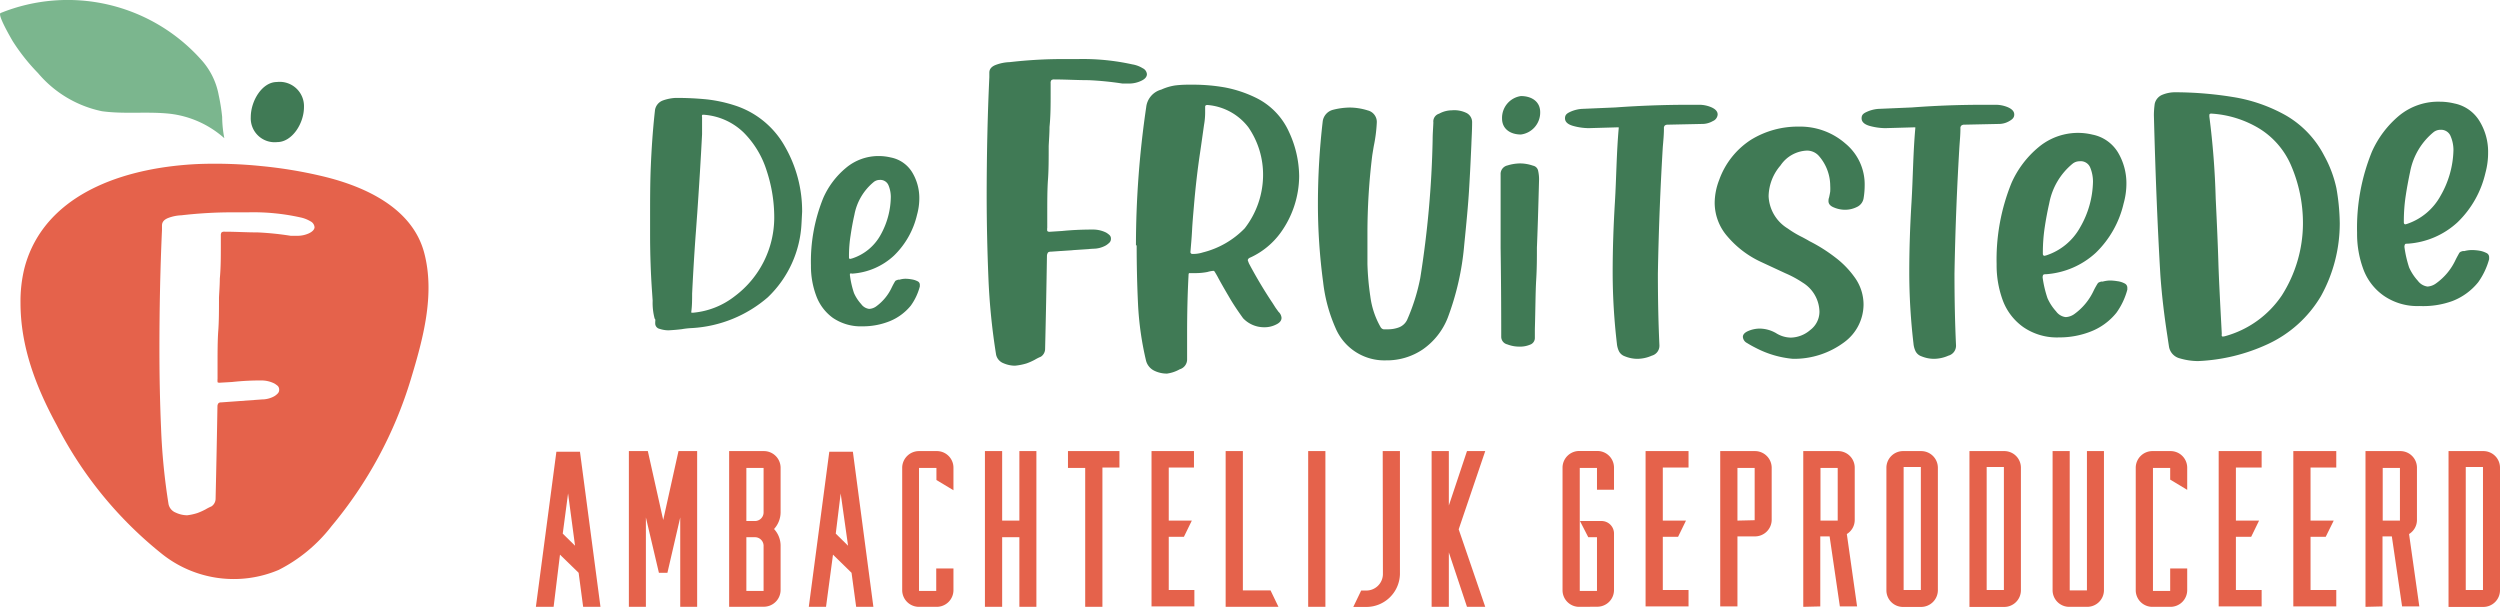 <svg xmlns="http://www.w3.org/2000/svg" viewBox="0 0 243.85 59.19"><defs><style>.cls-1{fill:#407a55;}.cls-2{fill:#7bb68e;}.cls-3{fill:#e5624b;}</style></defs><g id="Laag_2" data-name="Laag 2"><g id="Laag_1-2" data-name="Laag 1"><path class="cls-1" d="M99,35.67a2.86,2.86,0,0,1-1.12-.24,1.16,1.16,0,0,1-.72-.83,63.05,63.05,0,0,1-.75-7.5q-.16-3.9-.17-7.76,0-6.24.26-11.81l0-.44c0-.35.21-.6.63-.76a4.22,4.22,0,0,1,1.36-.27,45.37,45.37,0,0,1,5.21-.3h1.5a22.36,22.36,0,0,1,5.25.52,2.76,2.76,0,0,1,1,.37.71.71,0,0,1,.42.58q0,.4-.57.66a2.79,2.79,0,0,1-1.15.26l-.66,0a30.66,30.66,0,0,0-3.31-.33c-1.1,0-2.21-.07-3.33-.07a.44.44,0,0,0-.3.07.44.44,0,0,0-.07.3v1c0,1.1,0,2.19-.11,3.26,0,.61-.05,1.24-.08,1.87,0,1.23,0,2.31-.07,3.27s-.07,2.14-.07,3.49V22.2a1.25,1.25,0,0,0,0,.33s.08.08.2.08l1.25-.08c.9-.09,1.89-.14,3-.14a2.88,2.88,0,0,1,1.28.29,2,2,0,0,1,.33.24.46.46,0,0,1,.15.38.5.5,0,0,1-.15.37,2.1,2.1,0,0,1-.33.26,2.51,2.51,0,0,1-1.25.33l-4.14.29a.43.43,0,0,0-.26.07.62.62,0,0,0-.11.3q-.07,4.54-.18,9.1a.92.92,0,0,1-.41.77,4.47,4.47,0,0,0-.58.29,5.54,5.54,0,0,1-.83.37A5.68,5.68,0,0,1,99,35.67Z"/><path class="cls-1" d="M113.83,36.44a2.78,2.78,0,0,1-1.24-.28,1.51,1.51,0,0,1-.81-1A30.22,30.22,0,0,1,111,29.6c-.09-1.92-.13-3.81-.13-5.67h-.07a93,93,0,0,1,1-13.47,2,2,0,0,1,1.47-1.72,5.13,5.13,0,0,1,1.38-.41,11.26,11.26,0,0,1,1.37-.07h.37a17.78,17.78,0,0,1,3.1.27,12,12,0,0,1,3,1,6.81,6.81,0,0,1,3.23,3.32,10.41,10.41,0,0,1,1,4.34,9.53,9.53,0,0,1-1.84,5.55A7.52,7.52,0,0,1,122,25.1c-.2.07-.29.17-.29.3l.11.29a44.54,44.54,0,0,0,2.34,3.92l.26.41.29.4A.87.87,0,0,1,125,31q0,.41-.54.66a2.49,2.49,0,0,1-1.15.26,2.81,2.81,0,0,1-2.06-.88c-.51-.71-.94-1.35-1.28-1.93s-.71-1.21-1.1-1.92c-.1-.2-.21-.39-.33-.59s-.12-.18-.22-.18a3,3,0,0,0-.55.11,6.17,6.17,0,0,1-1.21.11h-.33c-.13,0-.21,0-.24,0s-.06.09-.06.22c-.1,1.88-.14,3.76-.14,5.65v1q0,.33,0,.66c0,.2,0,.48,0,.85a1,1,0,0,1-.72,1A3.44,3.44,0,0,1,113.83,36.44Zm2.5-11.67a3.14,3.14,0,0,0,1-.15,8.57,8.57,0,0,0,4.08-2.35,8.53,8.53,0,0,0,1.79-5.13,8.13,8.13,0,0,0-1.43-4.72,5.59,5.59,0,0,0-4-2.18c-.15,0-.22.06-.22.18l0,.11,0,.48a6.82,6.82,0,0,1-.11,1.18c-.12.85-.24,1.72-.37,2.6-.27,1.79-.47,3.57-.62,5.36-.07.81-.14,1.6-.18,2.38s-.1,1.34-.15,2A.19.19,0,0,0,116.33,24.77Z"/><path class="cls-1" d="M135.19,35.15A5.17,5.17,0,0,1,130.27,32a15.29,15.29,0,0,1-1.21-4.47,57.16,57.16,0,0,1-.51-7.71,70.14,70.14,0,0,1,.47-8,1.35,1.35,0,0,1,1-1.11,6.91,6.91,0,0,1,1.63-.22,5.94,5.94,0,0,1,1.76.28,1.16,1.16,0,0,1,.88,1.23,14.42,14.42,0,0,1-.29,2.24c-.05.29-.1.6-.15.91a62.27,62.27,0,0,0-.47,7.6l0,2.68v.33a26.32,26.32,0,0,0,.28,3.14,8.08,8.08,0,0,0,1,3,.43.43,0,0,0,.29.22l.51,0a3.05,3.05,0,0,0,1-.19,1.47,1.47,0,0,0,.79-.73,19.22,19.22,0,0,0,1.28-4.07,97.47,97.47,0,0,0,1.21-13.51c0-.56.05-1.12.07-1.68a.79.79,0,0,1,.56-.85,2.62,2.62,0,0,1,1.24-.33A2.72,2.72,0,0,1,143,11a1,1,0,0,1,.59.93c0,.78-.05,1.49-.07,2.13-.08,1.84-.16,3.39-.24,4.66s-.24,3-.46,5.17A26.49,26.49,0,0,1,141.21,31a6.76,6.76,0,0,1-2.43,3.08A6.26,6.26,0,0,1,135.19,35.15Z"/><path class="cls-1" d="M148.19,33.81a3.23,3.23,0,0,1-1.17-.22.76.76,0,0,1-.59-.76q0-4.48-.06-8.66,0-3.5,0-7.15a.85.85,0,0,1,.66-.88,4.31,4.31,0,0,1,1.22-.2,3.87,3.87,0,0,1,1.28.22.63.63,0,0,1,.5.5,3.76,3.76,0,0,1,.09.85q-.12,4.6-.21,6.63c0,1,0,2-.07,3.16s-.07,2.76-.13,4.83q0,.4,0,.81a.69.69,0,0,1-.47.68A2.53,2.53,0,0,1,148.19,33.81Z"/><path class="cls-1" d="M159.73,35a3.24,3.24,0,0,1-1.25-.25,1,1,0,0,1-.59-.54,2.18,2.18,0,0,1-.18-.71,60,60,0,0,1-.41-6.94c0-2.27.08-4.56.22-6.86s.15-4.72.37-7.19c0-.05,0-.08,0-.09l-.11,0-2.82.08a5.88,5.88,0,0,1-1.52-.22c-.53-.15-.79-.4-.79-.74s.18-.48.53-.64a3.3,3.3,0,0,1,1.12-.28l3.26-.14q3.45-.25,6.94-.26l1.25,0a3,3,0,0,1,1.19.25c.4.18.6.41.6.7a.75.75,0,0,1-.47.64,2.06,2.06,0,0,1-1.07.28l-3.3.07a.48.48,0,0,0-.31.08.36.36,0,0,0-.09.29c0,.61-.06,1.21-.11,1.8q-.37,6.16-.48,12.36c0,2.5.05,4.83.15,7a1,1,0,0,1-.74,1A3.57,3.57,0,0,1,159.73,35Z"/><path class="cls-1" d="M174.89,35a9.68,9.68,0,0,1-3.6-1.05c-.32-.16-.61-.32-.88-.49a.73.73,0,0,1-.41-.6c0-.24.19-.44.56-.59a2.88,2.88,0,0,1,1.07-.22,3.27,3.27,0,0,1,1.6.44,2.76,2.76,0,0,0,1.46.44,3,3,0,0,0,1.88-.74,2.24,2.24,0,0,0,.9-1.77,3.41,3.41,0,0,0-1.63-2.85,10.35,10.35,0,0,0-1.7-.92l-2.41-1.12a9.55,9.55,0,0,1-3.22-2.45,5,5,0,0,1-1.26-3.32,6.29,6.29,0,0,1,.44-2.21,7.76,7.76,0,0,1,3.09-3.91,8.7,8.7,0,0,1,4.69-1.29A6.69,6.69,0,0,1,180,14a5.16,5.16,0,0,1,1.88,4.09,7.61,7.61,0,0,1-.1,1.22,1.14,1.14,0,0,1-.66.88,2.57,2.57,0,0,1-1.17.27,2.8,2.8,0,0,1-1.06-.22c-.36-.14-.54-.35-.54-.62s.05-.3.07-.41.08-.36.1-.53a4.73,4.73,0,0,0,0-.56,4.45,4.45,0,0,0-1.08-2.88,1.54,1.54,0,0,0-1.22-.55,3.26,3.26,0,0,0-2.55,1.45,4.71,4.71,0,0,0-1.16,3,3.88,3.88,0,0,0,1.87,3.15,9.8,9.8,0,0,0,1.43.85c.22.12.45.24.68.38A15.5,15.5,0,0,1,179,25.1,8.92,8.92,0,0,1,181,27.19a4.53,4.53,0,0,1,.77,2.55,4.59,4.59,0,0,1-1.87,3.63A8.18,8.18,0,0,1,174.89,35Z"/><path class="cls-1" d="M188.65,35a3.23,3.23,0,0,1-1.24-.25,1,1,0,0,1-.59-.54,2.18,2.18,0,0,1-.18-.71,60.08,60.08,0,0,1-.41-6.94c0-2.27.08-4.56.22-6.86s.15-4.72.37-7.19c0,0,0-.08,0-.09l-.11,0-2.82.08a6,6,0,0,1-1.53-.22c-.52-.15-.78-.4-.78-.74s.17-.48.53-.64a3.3,3.3,0,0,1,1.12-.28l3.26-.14q3.45-.26,6.94-.26l1.24,0a3.08,3.08,0,0,1,1.2.25c.4.18.6.41.6.7s-.16.46-.48.64a2,2,0,0,1-1.06.28l-3.3.07a.48.48,0,0,0-.31.08.34.34,0,0,0-.1.29c0,.61-.06,1.21-.1,1.8q-.37,6.16-.48,12.36c0,2.5.05,4.83.15,7a1,1,0,0,1-.74,1A3.58,3.58,0,0,1,188.65,35Z"/><path class="cls-1" d="M200.85,32.91a5.77,5.77,0,0,1-3.49-1,5.58,5.58,0,0,1-2-2.59,9.9,9.9,0,0,1-.61-3.54,19.84,19.84,0,0,1,1.45-7.93,9.57,9.57,0,0,1,2.65-3.5,6,6,0,0,1,5.25-1.22,3.76,3.76,0,0,1,2.5,1.76,5.86,5.86,0,0,1,.81,3,7.17,7.17,0,0,1-.27,1.95,9.76,9.76,0,0,1-2.71,4.81,8,8,0,0,1-4.89,2.1.36.36,0,0,0-.25.06.56.56,0,0,0-.05.27,10.86,10.86,0,0,0,.47,2,4.79,4.79,0,0,0,.84,1.29,1.35,1.35,0,0,0,.94.56,1.57,1.57,0,0,0,.83-.29,5.85,5.85,0,0,0,1.91-2.32,7.3,7.3,0,0,1,.37-.66.33.33,0,0,1,.16-.13l.2-.07a.35.35,0,0,0,.16,0,3,3,0,0,1,.7-.1,5.11,5.11,0,0,1,.73.07,2,2,0,0,1,.67.21.46.46,0,0,1,.28.42l0,.19a6.84,6.84,0,0,1-1.06,2.25,6,6,0,0,1-2.54,1.85A8.3,8.3,0,0,1,200.85,32.91Zm-1.26-8a5.85,5.85,0,0,0,3.31-2.74,9.2,9.2,0,0,0,1.25-4.46,3.63,3.63,0,0,0-.26-1.34,1,1,0,0,0-1.06-.64,1.08,1.08,0,0,0-.66.23,6.54,6.54,0,0,0-2.28,3.83c-.18.8-.33,1.59-.45,2.4a16.56,16.56,0,0,0-.18,2.46v.1c0,.13.06.2.17.2Z"/><path class="cls-1" d="M214.39,35.22a6.4,6.4,0,0,1-1.75-.26,1.42,1.42,0,0,1-1.08-1.17q-.08-.52-.15-1c-.31-2-.55-4-.69-6q-.41-7-.63-15.56a8.63,8.63,0,0,1,.08-1.1,1.24,1.24,0,0,1,.78-.9A3.28,3.28,0,0,1,212.22,9a35.63,35.63,0,0,1,5.56.46,15.45,15.45,0,0,1,5.19,1.8,9.63,9.63,0,0,1,3.74,3.94,11.52,11.52,0,0,1,1.18,3.14,20.9,20.9,0,0,1,.33,3.43,14.62,14.62,0,0,1-1.84,7.12,11.74,11.74,0,0,1-5.19,4.68A17.94,17.94,0,0,1,214.39,35.22ZM217,32.8a9.79,9.79,0,0,0,5.58-4,13.14,13.14,0,0,0,2.05-7,14.21,14.21,0,0,0-1.17-5.69,7.86,7.86,0,0,0-3.1-3.58,10.22,10.22,0,0,0-4.68-1.45q-.18,0-.18.15v.14a78.73,78.73,0,0,1,.62,8c.12,2.47.21,4.53.26,6.2s.18,4.12.33,6.93v.11a.4.4,0,0,0,0,.15.12.12,0,0,0,.11.07Z"/><path class="cls-1" d="M236,29.85a5.76,5.76,0,0,1-3.48-1,5.45,5.45,0,0,1-2-2.59,9.9,9.9,0,0,1-.61-3.54,19.67,19.67,0,0,1,1.45-7.93,9.74,9.74,0,0,1,2.64-3.5A6,6,0,0,1,238,9.92a6.07,6.07,0,0,1,1.39.17,3.72,3.72,0,0,1,2.49,1.77,5.7,5.7,0,0,1,.81,3,7.45,7.45,0,0,1-.26,2,9.72,9.72,0,0,1-2.71,4.81,7.93,7.93,0,0,1-4.89,2.1c-.14,0-.22,0-.25.07a.49.49,0,0,0-.05.26,10.93,10.93,0,0,0,.46,2,4.89,4.89,0,0,0,.85,1.29,1.39,1.39,0,0,0,.94.56,1.56,1.56,0,0,0,.82-.3,5.83,5.83,0,0,0,1.92-2.31c.11-.22.23-.44.36-.67a.43.43,0,0,1,.17-.13l.2-.06a.27.27,0,0,0,.16,0,2.86,2.86,0,0,1,.7-.09,4.76,4.76,0,0,1,.72.06,2.36,2.36,0,0,1,.68.22.44.44,0,0,1,.28.41l0,.2a7.1,7.1,0,0,1-1.06,2.24,6,6,0,0,1-2.54,1.85A8.35,8.35,0,0,1,236,29.85Zm-1.25-8a5.85,5.85,0,0,0,3.3-2.75,9.32,9.32,0,0,0,1.26-4.46,3.45,3.45,0,0,0-.27-1.34,1,1,0,0,0-1-.64,1.09,1.09,0,0,0-.67.23,6.57,6.57,0,0,0-2.28,3.83c-.17.8-.32,1.6-.44,2.4a16.56,16.56,0,0,0-.18,2.46v.1c0,.13.05.2.16.2Z"/><path class="cls-1" d="M150.23,10.94a2.16,2.16,0,0,1-1.88,2.18c-1,0-1.84-.52-1.84-1.56a2.15,2.15,0,0,1,1.84-2.19C149.39,9.37,150.23,9.9,150.23,10.94Z"/><path class="cls-1" d="M65.18,32.22a2.83,2.83,0,0,1-.83-.14.54.54,0,0,1-.44-.55v-.14a.7.7,0,0,0,0-.25.18.18,0,0,1-.06-.08,5.93,5.93,0,0,1-.19-1.73l-.06-.88c-.13-1.85-.19-3.72-.19-5.59,0-.49,0-1,0-1.43,0-1.87,0-3.61.07-5.23s.18-3.41.4-5.39a1.19,1.19,0,0,1,.75-1,4.29,4.29,0,0,1,1.28-.26,30,30,0,0,1,3,.14,13.77,13.77,0,0,1,2.78.6,8.61,8.61,0,0,1,4.87,4,12.63,12.63,0,0,1,1.68,6.36l-.06,1.13A10.66,10.66,0,0,1,74.89,29a12.38,12.38,0,0,1-7.4,3,7.59,7.59,0,0,0-1,.11C66.07,32.16,65.63,32.2,65.18,32.22Zm2.34-1.71a7.71,7.71,0,0,0,4.15-1.62,9.59,9.59,0,0,0,3.85-7.68,14.5,14.5,0,0,0-.73-4.53,9.11,9.11,0,0,0-2.25-3.75,6.21,6.21,0,0,0-3.92-1.74c-.08,0-.12,0-.14.05a.31.31,0,0,0,0,.18c0,.54,0,1.1,0,1.67-.13,2.54-.29,5.1-.47,7.71-.06.79-.11,1.56-.17,2.31-.13,1.83-.24,3.68-.33,5.53,0,.57,0,1.16-.08,1.76a.22.22,0,0,0,0,.09.19.19,0,0,0,.1,0Z"/><path class="cls-1" d="M84.14,31.83A4.84,4.84,0,0,1,81.23,31a4.63,4.63,0,0,1-1.62-2.16,8.25,8.25,0,0,1-.51-2.94,16.44,16.44,0,0,1,1.21-6.61,8,8,0,0,1,2.2-2.91,4.94,4.94,0,0,1,3.22-1.16,5.11,5.11,0,0,1,1.16.14A3.14,3.14,0,0,1,89,16.85a4.84,4.84,0,0,1,.67,2.46,6,6,0,0,1-.22,1.63,8.11,8.11,0,0,1-2.26,4,6.62,6.62,0,0,1-4.07,1.75.32.32,0,0,0-.21,0,.5.5,0,0,0,0,.22,8.9,8.9,0,0,0,.39,1.68,4,4,0,0,0,.7,1.07,1.13,1.13,0,0,0,.78.47,1.27,1.27,0,0,0,.69-.25A4.76,4.76,0,0,0,87,28c.09-.18.19-.37.3-.55a.25.25,0,0,1,.14-.11l.16-.06.14,0a2.05,2.05,0,0,1,.58-.09,3.38,3.38,0,0,1,.6.06,1.82,1.82,0,0,1,.57.18.37.37,0,0,1,.23.34l0,.17a5.63,5.63,0,0,1-.88,1.87,5.14,5.14,0,0,1-2.11,1.54A7,7,0,0,1,84.14,31.83Zm-1-6.63a4.88,4.88,0,0,0,2.75-2.28,7.77,7.77,0,0,0,1-3.72,3,3,0,0,0-.22-1.11.86.86,0,0,0-.88-.54.92.92,0,0,0-.55.19,5.42,5.42,0,0,0-1.9,3.2c-.15.66-.27,1.32-.37,2A12.6,12.6,0,0,0,82.81,25v.08c0,.11,0,.17.14.17Z"/><path class="cls-2" d="M21.88,13.48a9.66,9.66,0,0,0-5.35-2.39c-2.2-.23-4.39.06-6.58-.24A11.11,11.11,0,0,1,3.71,7.13,19.16,19.16,0,0,1,1.23,4C1.1,3.77-.29,1.41.06,1.27A17.46,17.46,0,0,1,19.62,5.82a7,7,0,0,1,1.71,3.45,19.07,19.07,0,0,1,.34,2.14A11.48,11.48,0,0,0,21.88,13.48Z"/><path class="cls-1" d="M29.65,10.44c0,1.62-1.17,3.42-2.61,3.42a2.33,2.33,0,0,1-2.58-2.43C24.46,9.81,25.59,8,27,8A2.37,2.37,0,0,1,29.65,10.44Z"/><path class="cls-3" d="M41.38,24.67c-1.12-4.26-5.54-6.43-9.88-7.47a43.79,43.79,0,0,0-6-1A44.56,44.56,0,0,0,19.3,16c-6.68.31-13.9,2.55-16.43,8.69a11.15,11.15,0,0,0-.49,1.48A13.47,13.47,0,0,0,2,29.53c0,4.26,1.48,8.15,3.52,11.91A38.58,38.58,0,0,0,15.76,54a11.23,11.23,0,0,0,11.42,1.59,15.16,15.16,0,0,0,5.16-4.27A40.68,40.68,0,0,0,40.07,37C41.26,33.07,42.45,28.74,41.38,24.67ZM30.13,22.76A2.69,2.69,0,0,1,29,23l-.64,0a29.1,29.1,0,0,0-3.21-.33c-1.07,0-2.16-.07-3.25-.07a.42.42,0,0,0-.29.07.49.49,0,0,0-.07.29v1c0,1.09,0,2.16-.1,3.22,0,.61-.05,1.22-.08,1.85,0,1.21,0,2.29-.07,3.23s-.07,2.11-.07,3.44v1.23a2,2,0,0,0,0,.33c0,.05.08.07.2.07l1.21-.07a25.66,25.66,0,0,1,2.89-.15,2.8,2.8,0,0,1,1.25.3,2.62,2.62,0,0,1,.32.23.51.51,0,0,1,.14.38.49.49,0,0,1-.14.36,1.59,1.59,0,0,1-.32.26,2.49,2.49,0,0,1-1.21.32l-4,.29a.34.34,0,0,0-.25.08.48.48,0,0,0-.1.29c-.05,3-.11,6-.18,9a.91.91,0,0,1-.4.77,5,5,0,0,0-.57.29,6.33,6.33,0,0,1-.8.36,5.26,5.26,0,0,1-1,.22A2.68,2.68,0,0,1,17.14,50a1.14,1.14,0,0,1-.7-.82,61.59,61.59,0,0,1-.73-7.41c-.11-2.57-.16-5.13-.16-7.66q0-6.16.25-11.67l0-.44c0-.34.2-.58.61-.74A4,4,0,0,1,17.69,21a43.09,43.09,0,0,1,5.07-.29h1.46a21.1,21.1,0,0,1,5.1.5,3.09,3.09,0,0,1,.95.37.71.71,0,0,1,.41.58C30.68,22.37,30.49,22.59,30.13,22.76Z"/><path class="cls-3" d="M56.44,55.87,54.62,54.1,54,59.19H52.27l2-15.13h2.3l2,15.13H56.88Zm-1.55-3.82,1.2,1.18-.68-5.1Z"/><path class="cls-3" d="M68,44V59.19H66.35V50.47l-1.25,5.4h-.83L63,50.47v8.72H61.34V44h1.85l1.5,6.72L66.18,44Z"/><path class="cls-3" d="M71.12,59.19V44h3.36a1.63,1.63,0,0,1,1.66,1.6V50a2.43,2.43,0,0,1-.64,1.6,2.39,2.39,0,0,1,.64,1.6v4.38a1.64,1.64,0,0,1-1.66,1.6ZM72.8,45.64v5.18h.83a.84.84,0,0,0,.85-.81V45.64Zm0,12h1.68V53.21a.84.84,0,0,0-.85-.81H72.8Z"/><path class="cls-3" d="M83.06,55.87,81.25,54.1l-.68,5.09H78.89l2-15.13h2.3l2,15.13H83.51Zm-1.54-3.82,1.2,1.18L82,48.13Z"/><path class="cls-3" d="M89.64,59.19A1.63,1.63,0,0,1,88,57.59v-12A1.64,1.64,0,0,1,89.64,44h1.68A1.62,1.62,0,0,1,93,45.64v2.18l-1.66-1V45.64H89.64v12h1.68V55.45H93v2.14a1.63,1.63,0,0,1-1.66,1.6Z"/><path class="cls-3" d="M96.07,44h1.68v6.78h1.68V44h1.66V59.19H99.43V52.4H97.75v6.79H96.07Z"/><path class="cls-3" d="M109.19,44v1.6h-1.66V59.19h-1.68V45.64h-1.68V44Z"/><path class="cls-3" d="M116.46,44v1.6H114v5.18h2.25l-.77,1.58H114v5.19h2.5v1.6h-4.18V44Z"/><path class="cls-3" d="M121.23,57.59h2.7l.77,1.6h-5.15V44h1.68Z"/><path class="cls-3" d="M127.6,59.19V44h1.68V59.19Z"/><path class="cls-3" d="M134.87,44h1.68V56a3.28,3.28,0,0,1-3.36,3.2H132l.77-1.6h.44a1.62,1.62,0,0,0,1.68-1.6Z"/><path class="cls-3" d="M142.28,51.63l2.59,7.56h-1.78l-1.77-5.31v5.31h-1.68V44h1.68v5.31L143.09,44h1.78Z"/><path class="cls-3" d="M154.09,59.19a1.62,1.62,0,0,1-1.68-1.6v-12a1.63,1.63,0,0,1,1.68-1.6h1.68a1.62,1.62,0,0,1,1.66,1.6v2.18h-1.66V45.64h-1.68v12h1.68V52.4h-.85l-.81-1.58h2.06A1.22,1.22,0,0,1,157.43,52v5.58a1.63,1.63,0,0,1-1.66,1.6Z"/><path class="cls-3" d="M164.7,44v1.6h-2.51v5.18h2.26l-.77,1.58h-1.49v5.19h2.51v1.6h-4.19V44Z"/><path class="cls-3" d="M167.79,44h3.36a1.63,1.63,0,0,1,1.66,1.6v5.14a1.63,1.63,0,0,1-1.66,1.58h-1.68v6.83h-1.68Zm3.36,6.74V45.64h-1.68v5.14Z"/><path class="cls-3" d="M175.89,59.19V44h3.36a1.62,1.62,0,0,1,1.66,1.6v5.14a1.61,1.61,0,0,1-.77,1.35l1,7.06h-1.68l-1-6.83h-.91v6.83Zm1.68-8.41h1.68V45.64h-1.68Z"/><path class="cls-3" d="M187.36,44a1.63,1.63,0,0,1,1.66,1.6v12a1.64,1.64,0,0,1-1.66,1.6h-1.68a1.62,1.62,0,0,1-1.68-1.6v-12a1.63,1.63,0,0,1,1.68-1.6Zm0,13.55v-12h-1.68v12Z"/><path class="cls-3" d="M195.46,44a1.62,1.62,0,0,1,1.66,1.6v12a1.63,1.63,0,0,1-1.66,1.6H192.1V44Zm0,13.55v-12h-1.68v12Z"/><path class="cls-3" d="M201.88,44V57.59h1.68V44h1.66V57.59a1.63,1.63,0,0,1-1.66,1.6h-1.68a1.62,1.62,0,0,1-1.67-1.6V44Z"/><path class="cls-3" d="M210,59.19a1.62,1.62,0,0,1-1.68-1.6v-12A1.63,1.63,0,0,1,210,44h1.68a1.62,1.62,0,0,1,1.66,1.6v2.18l-1.66-1V45.64H210v12h1.68V55.45h1.66v2.14a1.63,1.63,0,0,1-1.66,1.6Z"/><path class="cls-3" d="M220.6,44v1.6h-2.51v5.18h2.26l-.77,1.58h-1.49v5.19h2.51v1.6h-4.19V44Z"/><path class="cls-3" d="M227.88,44v1.6h-2.51v5.18h2.26l-.78,1.58h-1.48v5.19h2.51v1.6h-4.19V44Z"/><path class="cls-3" d="M230.73,59.19V44h3.36a1.62,1.62,0,0,1,1.66,1.6v5.14a1.61,1.61,0,0,1-.77,1.35l1,7.06h-1.68l-1-6.83h-.91v6.83Zm1.68-8.41h1.68V45.64h-1.68Z"/><path class="cls-3" d="M242.19,44a1.62,1.62,0,0,1,1.66,1.6v12a1.63,1.63,0,0,1-1.66,1.6h-3.36V44Zm0,13.55v-12h-1.68v12Z"/></g></g></svg>